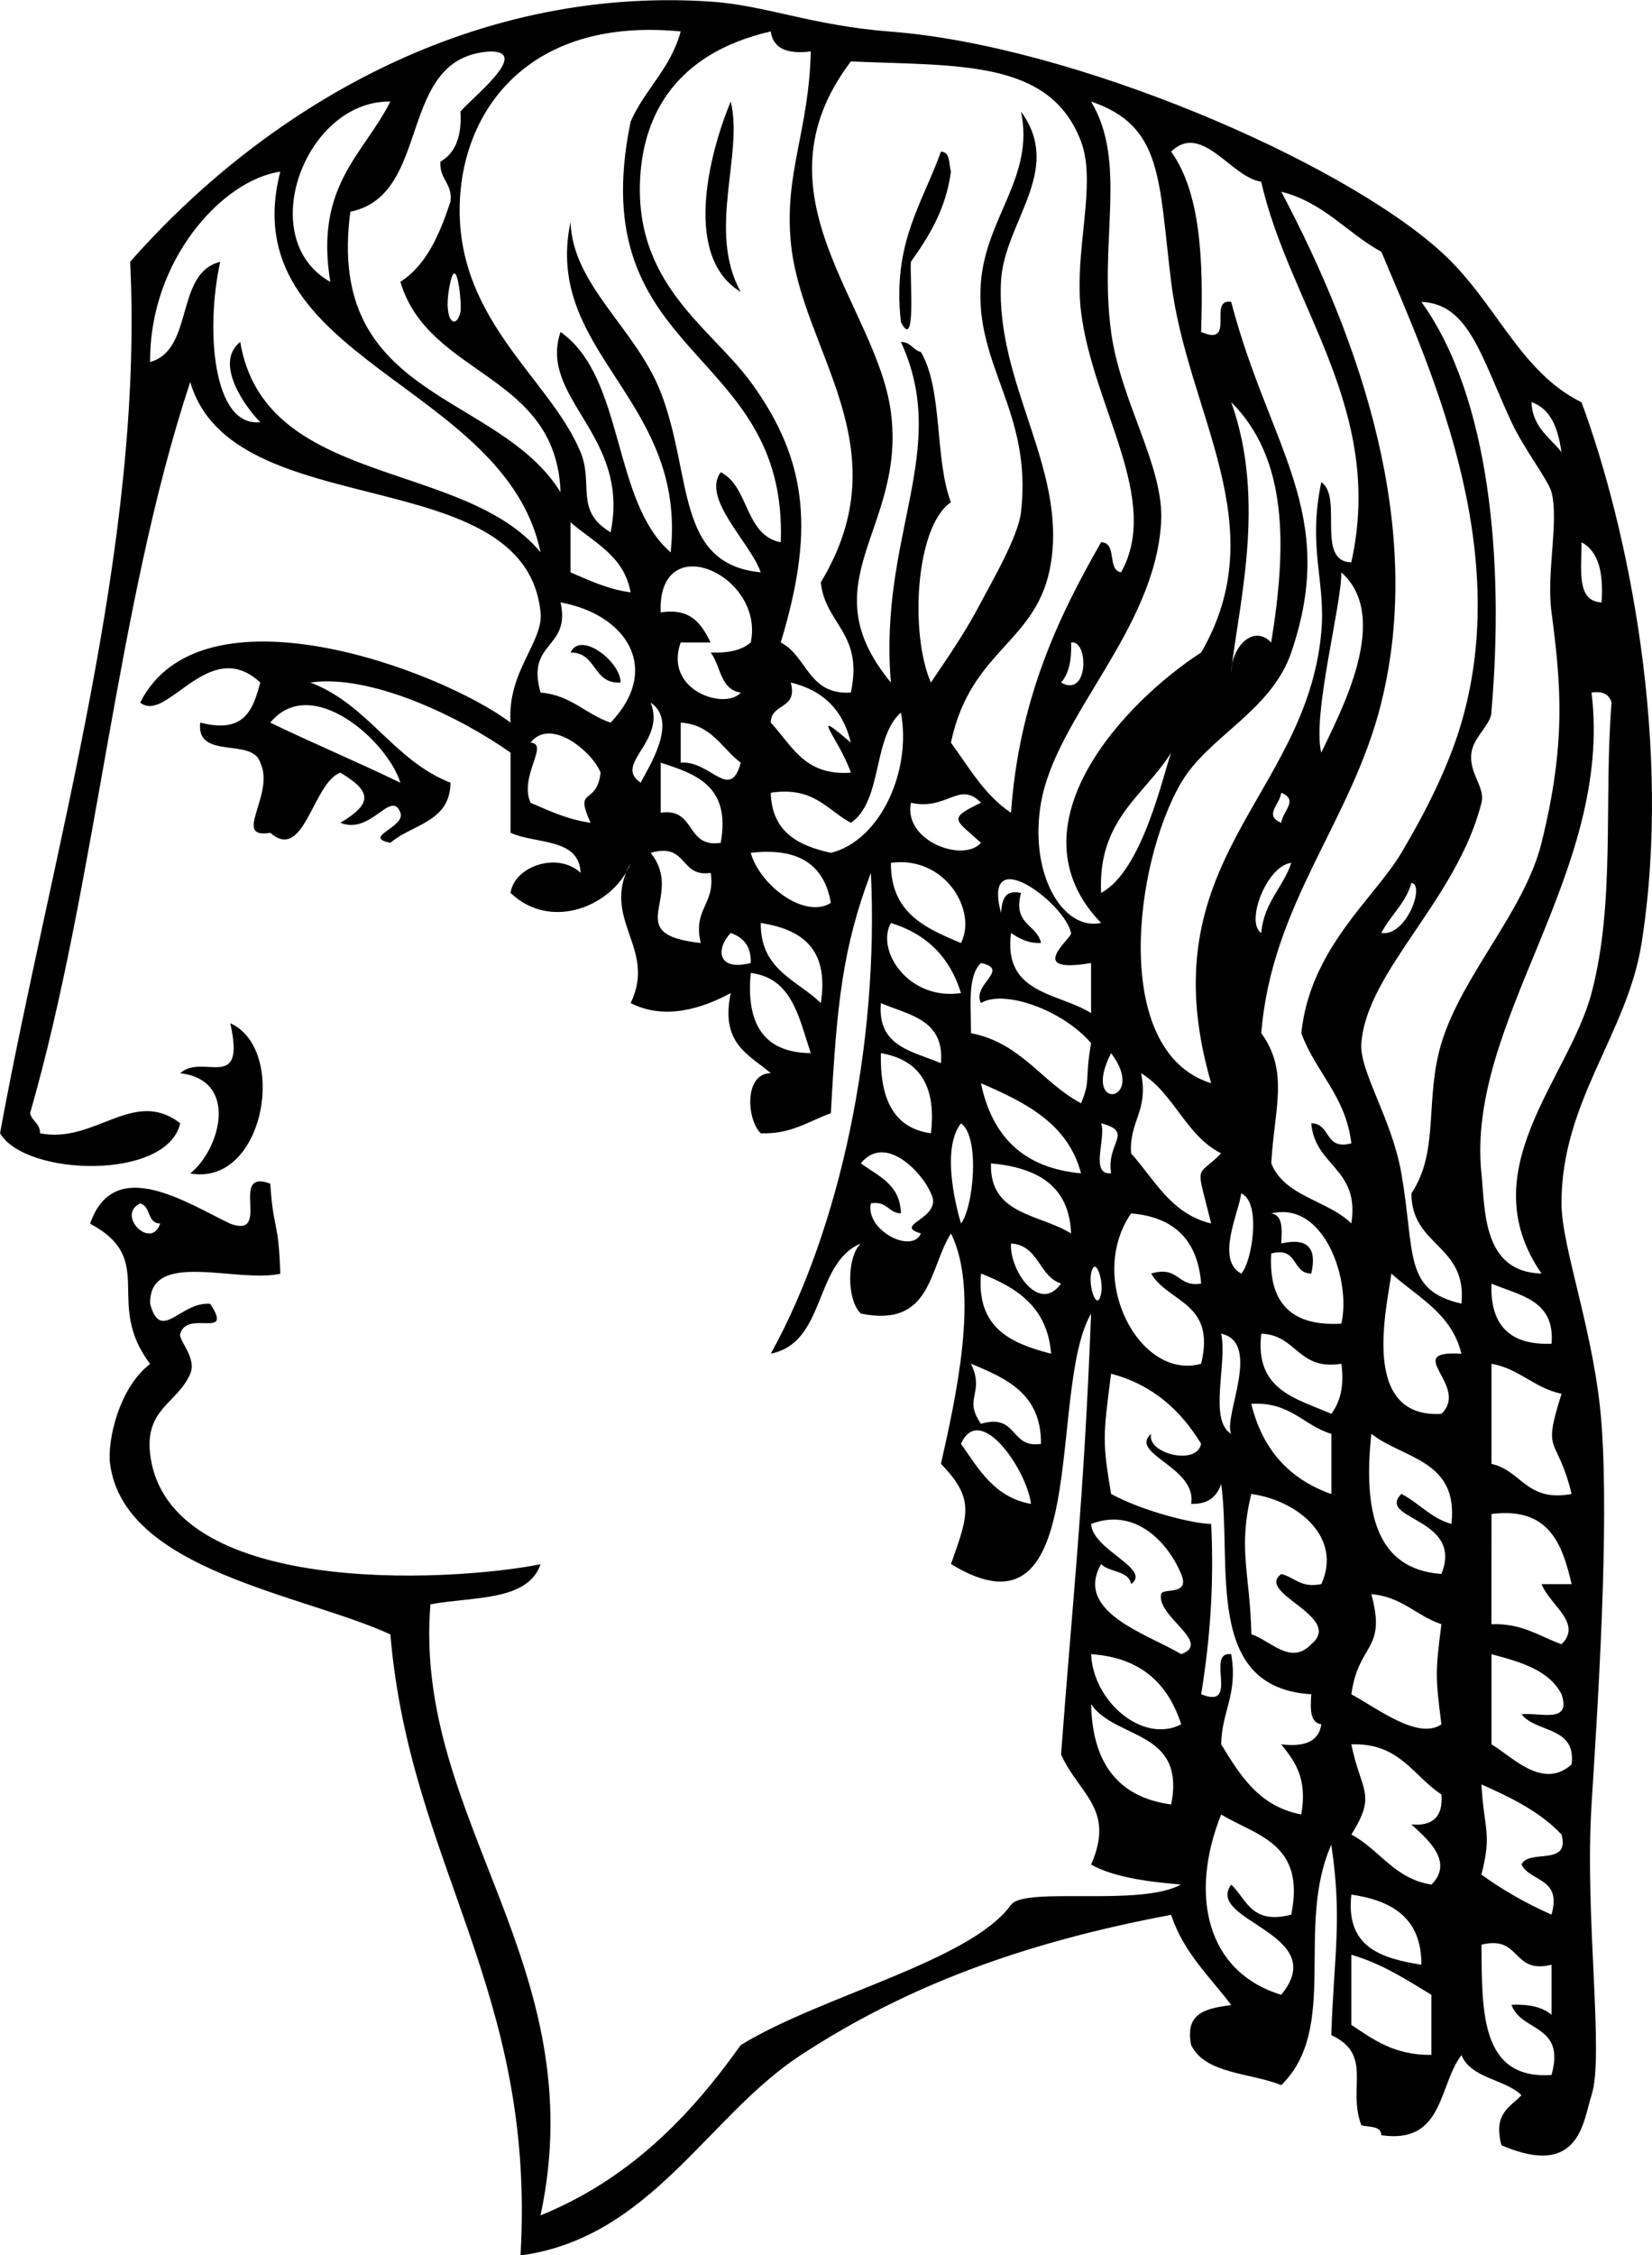 <?xml version="1.0"?>
<svg xmlns:rdf="http://www.w3.org/1999/02/22-rdf-syntax-ns#" xmlns="http://www.w3.org/2000/svg" xmlns:cc="http://web.resource.org/cc/" xmlns:xlink="http://www.w3.org/1999/xlink" xmlns:dc="http://purl.org/dc/elements/1.1/" xmlns:svg="http://www.w3.org/2000/svg" id="Layer_1" xml:space="preserve" viewBox="0 0 165.456 225.707" version="1.1" x="0px" y="0px" enable-background="new 0 0 165.456 225.707">
<path clip-rule="evenodd" d="m73.184 10.165c1.314 5.227-2.393 12.967 1.004 19.048-5.649-3.38-3.384-13.301-1.004-19.048z" fill-rule="evenodd"/>
<path clip-rule="evenodd" d="m94.238 15.177c0.975 0.028 0.777 1.228 1.002 2.005-0.521 3.824-2.211 6.477-4.011 9.022-0.119 1.667 0.549 9.081-1.001 6.016-0.891-7.909 2.173-11.862 4.01-17.043z" fill-rule="evenodd"/>
<path clip-rule="evenodd" d="m23.06 102.4c5.827 2.638 3.409 16.383-4.011 15.037 2.979-2.349 4.945-9.341-1.003-10.025 2.212-2.06 6.619 2.07 5.014-5.02z" fill-rule="evenodd"/>
<path clip-rule="evenodd" d="m118.3 188.61c-1.513-0.163-6.231-0.419-9.022-2.005 2.473-5.597-1.288-7.095-3.007-11.027 1.13-15.186 2.286-25.31 3.007-44.111-4.446 7.644 0.229 33.772-14.034 25.064 1.75-4.924 2.405-6.527-1.002-10.026 1.436-6.441 3.923-17.23 1.002-23.058-2.215 3.466-1.895 9.467-9.022 8.02-1.432-1.337-1.432-5.679 0-7.018-4.731 1.953-3.449 9.919-9.022 11.028 6.917-12.493 10.844-30.949 10.024-48.121-2.844 7.523-3.418 13.135-4.009 24.061-2.229 0.779-3.91 2.105-7.02 2.005-1.376-1.285-1.743-5.995 1.004-6.016-2.158-1.851-5.09-2.93-4.011-8.02-2.843 1.535-6.598 2.754-10.024 1.003 2.686-5.56-3.118-8.354 0-14.036-1.592 4.21-7.897 6.965-12.032 3.008 0.413-2.72 4.769-4.136 7.018-2.005-0.141-3.535-4.495-2.855-7.018-4.009v-8.021c-4.97-3.522-13.961-7.905-20.05-7.018 5.819 2.201 8.275 7.767 14.037 10.025-0.035 3.976-3.87 4.152-6.016 6.016-2.904-0.562 1.538-1.564 1.002-3.008-0.91-2.425-2.959 2.272-6.014 1.002 3.193-1.901 3.193-3.111 0-5.013-2.753 0.967-3.613 9.029-7.02 6.016-3.912 0.654 0.513-3.812-1.001-7.019-0.778-2.564-6.462-0.222-6.016-4.009 4.509 1.166 5.299-1.386 6.016-4.011-5.157-4.779-9.36 4.184-12.03 2.005 6.133-12.134 29.958-3.331 37.092 2.005-0.339-5.128 3.311-8.059 3.009-11.028-1.567-15.362-30.894-8.621-35.089-23.058-7.405 22.336-9.397 50.086-16.04 73.184 0.188 0.812 1.005 1 1.001 2.005 5.479 1.101 9.373-4.618 14.035-1.002-1.285 5.732-15.474 5.333-18.045 1.002 5.163-28.178 14.443-58.625 13.033-87.22 13.087-14.858 33.655-27.663 58.141-26.041 5.487 0.364 10.11 2.401 18.045 3.008 18.125 1.385 44.94 12.807 55.139 22.056 5.494 4.982 7.784 11.962 14.035 15.037 4.66 12.571 9.146 34.317 6.016 54.137-1.436 9.09-8.055 15.845-8.021 26.063 0.017 4.49 3.349 13.057 4.011 22.056 0.786 10.674-0.396 28.426-1.002 38.098-0.704 11.219 1.293 25.148 0 29.073-0.84 2.548-1.136 8.412-9.022 5.012-0.856-3.195 0.874-3.805 2.006-5.012-1.708-1.635-5.029-1.655-6.016-4.011-2.308 3.04-1.754 8.938-8.021 8.019-0.027-0.974-1.226-0.777-2.003-1.001-1.419-3.73 1.22-7.045-3.009-9.022 0.256-7.875 1.125-11.612 0-19.049-3.645 8.222 0.834 18.365-5.013 24.061-3.086-1.26-7.598-1.09-9.022-4.011-0.688-3.36 1.683-3.664 4.011-4.011-2.154-2.857-4.777-5.246-6.016-9.022-15.06 2.816-26.67 7.229-37.094 14.037-9.364 6.114-15.007 18.284-28.069 20.051 1.567-26.63-11.083-39.045-13.033-62.156-8.79-4.027-26.645-6.366-28.071-17.044-0.314-2.359 0.924-7.696 4.011-10.024-4.688-6.156 0.788-10.409-6.016-14.036 2.393-6.934 9.666-2.081 14.037 0 4.228 1.557-0.22-5.565 4.008-4.009 0.32 4.819 0.847 3.621 1.003 9.022-4.39 0.958-13.161-2.468-13.033 3.007 1.068 3.965 3.04-0.256 6.016 0 2.378 3.636-2.286 0.53-3.009 3.007-0.185 0.64 1.699 2.41 1.003 4.011-1.27 2.923-4.553 3.474-4.01 8.021 1.701 14.246 29.639 12.878 39.099 11.028-1.276 3.735-6.806 3.218-11.028 4.008-1.748 21.518 16.394 36.109 11.028 61.155 8.79-3.575 14.917-9.811 20.05-17.044 8.08-4.957 23.007-8.397 27.067-14.034 1.39-1.87 12.98 0.23 17.03-2.04zm-91.232-116.29c4.281 2.069 8.754 3.945 13.033 6.015-1.329-4.247-8.964-10.968-13.033-6.015zm19.049-53.134c-1.079 12.519 8.928 18.513 12.029 26.066 1.326 3.227-0.625 5.865 3.009 8.02 2.014-9.715-7.273-13.428-5.012-20.05 6.466 4.561 5.111 16.944 11.026 22.055 1.653-15.359-12.798-19.942-10.024-33.083 0.178 6.346 6.548 10.685 9.022 17.042 3.239 8.318 1.41 17.215 10.024 18.045-1.042-3.004-5.953-7.362-4.008-10.025 2.885 1.459 2.38 6.307 6.014 7.018 0.743-19.79-19.973-18.121-15.037-42.105 1.433-3.244 4.027-5.33 5.012-9.023-14.795-1.43-21.305 7.342-22.055 16.04zm33.083 49.123c0.729 2.736-1.993 2.018-2.005 4.011 2.11 2.234 3.338 5.352 8.021 5.012-1.142-3.359-4.446-6.84 0-3.007-0.771-3.242-2.775-5.247-6.016-6.016zm-2.005-65.163c-9.832 2.258-12.581 8.674-13.033 14.035-0.941 11.158 6.986 15.535 11.028 21.053 5.947 8.119 6.246 15.317 3.007 26.066 2.659 1.353 2.736 5.283 7.019 5.012 1.293-5.973-2.56-6.797-3.009-11.028 8.241-13.66-1.993-23.135-3.007-34.085-0.643-6.937 1.815-11.087 2.005-19.048-2.286 0.28-3.769-0.242-4.01-2.005zm-42.106 18.045c-2.515 18.889 14.783 17.966 21.054 28.07-0.419-11.947-13.205-11.525-16.042-21.053 2.64-1.706 3.926-4.763 5.014-8.02 0.225-1.895-1.131-2.211-1.003-4.01 1.488-0.852 2.156-2.523 2.005-5.012 1.039-1.287 7.116-6.006 3.007-6.015-9.518 0.508-5.721 14.328-14.035 16.04zm57.144 14.035c2.226 3.789 1.35 10.68 3.007 15.038-3.587 2.447-4.126 13.223-2.005 18.045 1.808-2.687 3.44-5.019 5.012-8.02 1.077-2.053 3.728-6.569 4.011-9.023 1.167-10.125-4.698-14.654-4.011-23.058 0.534-6.5 5.387-10.556 4.011-17.042 4.333 5.92-1.712 11.05-2.006 17.042-0.496 10.208 6.5 18.493 5.015 28.07-1.262 8.122-8.038 8.562-10.026 18.046 1.833 2.51 3.396 5.292 6.016 7.017 0.799-11.231 4.635-19.426 9.022-27.068 1.655 0.015 0.562 2.781 2.006 3.007 4.062-7.325-2.835-16.54-4.011-26.065-0.748-6.053 1.617-12.74 0-17.042-3.091-8.221-12.185-7.559-23.058-8.021-10.131 13.358 2.595 24.347 4.012 35.09 1.546 11.723-8.373 16.928 0 27.067-1.245-14.74 6.02-23.207 1.004-34.085 1.006-0.004 1.191 0.812 2.005 1.002zm-64.162-18.045c-5.852 0.843-13.125 8.922-13.033 19.048 4.442-1.239 2.454-8.907 7.017-10.025-1.509 6.872-0.704 16.591 4.011 16.041-1.379-1.361-4.721-5.881-2.005-8.02 2.452 14.591 22.374 11.711 30.077 21.052-3.523-16.995-30.919-19.235-26.067-38.096zm5.012 11.027c-1.592-9.613 3.321-12.719 6.016-18.045-8.54-0.135-13.71 13.746-6.016 18.045zm78.197 5.014c0.977 7.088 5.339 13.471 5.012 19.048-0.631 10.791-10.519 19.396-12.029 28.07-1.238 7.104 2.182 12.856 6.016 12.03-9.418-9.756 2.462-22.188 10.024-27.068 7.413-12.765-1.373-23.834-3.007-37.094-1.268-10.276-0.815-15.619-8.021-18.045 3.68 6.117 0.76 13.991 2.01 23.059zm9.02 0c3.564 1.558 0.605-3.405 3.009-3.008 3.839 14.658 10.81 21.078 6.014 35.088-2.014 5.885-8.316 8.398-11.028 13.032-4.714 8.065-7.069 26.945 3.01 30.076-6.492-22.351 9.502-28.504 11.027-45.113 0.474-5.162-1.387-8.37 0-15.039 2.211 1.466-0.589 7.941 3.007 8.02 3.413-15.295-6.226-25.717-9.022-38.095-2.988-0.403-5.951-6.013-9.022-3.008 2.93 4.081 3.25 10.785 3 18.048zm18.05 37.092c-2.971 11.954-10.967 20.005-12.029 33.083 2.81 3.867 1.301 7.575 1.002 13.031 1.332 3.348 5.674 3.686 8.021 6.016 0.872-5.549-3.667-5.689-4.011-10.024 1.993 0.013 1.276 2.734 4.011 2.005-0.569-4.776-3.585-7.108-5.012-11.027 0.884-8.504 7.323-13.499 10.023-18.045 2.278-3.832 4.677-8.452 6.017-13.033 5.184-17.735-3.246-35.759-8.021-47.118-3.455-1.891-5.756-4.938-10.024-6.016 8.09 15.283 14.34 33.75 10.02 51.117zm-92.233-39.098c0.161-0.699-0.35-5.834-1.002-3.008-0.882 3.817 0.536 5.022 1.002 3.008zm103.26 40.101c-0.11 1.264-1.782 2.441-2.005 4.01-0.291 2.086 1.404 3.414 1.004 5.013-2.433 9.697-11.472 16.795-12.029 24.061-0.218 2.804 3.055 7.553 4.008 13.032 1.402 8.059 0.17 11.711 6.017 13.033 0.578-5.924-5.008-5.687-5.013-11.027 2.846-4.285 1.297-9.383 3.007-15.038 2.064-6.819 8.325-13.19 10.026-20.05 2.485-10.023 1.948-15.835 1.002-23.058-0.53-4.04 0.752-9.068 0-12.03-0.292-1.15-2.781-4.371-4.011-7.018-3.067-6.604-4.262-11.847-9.022-12.03 6.87 9.534 8.33 26.081 7 41.114zm-26.07-4.01c0.067-2.7 2.29-4.818 4.009-3.007 1.573-9.656 1.685-18.393-4.009-24.061 3.61 10.017 0.62 20.72 0 27.068zm33.08-22.055c-0.333-2.338-1.026-4.319-3.007-5.013 0.12 2.562 1.84 3.509 3.01 5.013zm-99.245 12.029c1.873 0.801 3.671 1.675 6.016 2.005-0.658-3.686-3.696-4.992-6.016-7.017v5.012zm103.26 3.009c0.207-2.881-0.254-5.093-2.005-6.015 0.02 2.658-0.56 5.902 2 6.015zm-94.233 1.002c3.149-0.476 4.096 1.25 5.012 3.008h-3.007c-1.733 4.797 4.461 6.822 6.016 5.012-2.06-0.28-2.001-2.678-3.009-4.01 1.747 0.076 3.118-0.224 4.01-1.002 1.419-6.768-9.353-11.581-9.022-3.008zm66.163 14.035c1.878-3.993 7.093-13.564 2.006-18.045 0.03 3.329-2.93 14.196-2.01 18.045zm-78.192-6.015c3.08 0.261 4.507 2.175 7.017 3.008 5.121-5.361 1.628-10.819-5.012-12.03 1.035 4.71-3.493 3.859-2.005 9.022zm52.132-1.003c2.791 1.606 2.772-4.329 1.002-4.009 0.07 1.745-0.22 3.116-1 4.009zm42.1 49.12c0.377 3.738 0.119 9.88 6.016 10.026-7.139-10.359 2.711-19.413 5.012-28.071 2.401-9.043 1.216-19.356 2.006-29.073-0.223-0.782-0.841-1.166-2.006-1.002 2.18 18.068-12.57 32.846-11.03 48.116zm-84.208-39.095c0.817-1.601 3.801-6.117 1.004-8.02 1.552 3.972-3.793 6.127-1.004 8.02zm21.053 4.011c-2.401-1.276-3.692-3.66-8.021-3.008 0.098 3.912 2.726 5.294 6.016 6.016 4.957-1.215 8.111-8.206 7.018-14.036-2.853 2.494-1.819 8.876-5.013 11.028zm-19.048-6.016v5.013c3.549-0.542 2.464 3.549 6.016 3.008 1.02-5.699-2.477-6.881-6.016-8.021zm8.021 0c-1.917-1.425-2.877-3.808-6.016-4.009v4.009c2.974-0.254 4.945 3.965 6.016 0zm-21.054 4.011c1.874 0.8 3.671 1.675 6.016 2.005-1.706-3.739 0.593-1.587 1.001-5.013-0.746-1.994-4.97-5.631-7.017-3.007 1.921 0.112-1.178 3.357 0 6.015zm57.146 9.022c4.153-2.214 6.198-11.821 7.018-14.036-2.7 4.319-7.37 6.67-7.02 14.036zm-19.051-9.022c-0.772 3.838 5.255 6.031 7.018 4.01-2.575-2.356-3.42-2.376 0-4.01-2.167-2.26-3.42 0.829-7.018 0zm37.091 2.005c0.145-1.185 1.785-2.273 0-3.008-0.14 1.185-1.78 2.272 0 3.008zm-58.143 12.03c-0.805-3.479 1.492-3.854 1.002-7.019-3.158 0.485-2.27-3.077-6.014-2.004 3.533 4.437-3.181 8.139 5.012 9.023zm13.033-4.01c-0.633-3.713-3.099-5.589-8.021-5.012 0.901 3.24 5.398 6.655 8.021 5.012zm13.034 4.01c1.65-3.17-1.555-8.768-7.02-8.021-0.025 5.04 3.481 6.546 7.02 8.021zm30.076-1.002c0.262-3.081 2.175-4.509 3.007-7.018-2.47 0.28-4.63 5.982-3.01 7.018zm-19.05 0c-0.576-2.936-8.968-9.297-7.018-2.005 0.115-1.223 0.3-2.374 2.006-2.005-0.859 3.198 1.577 3.101 2.005 5.013-1.381 0.043-2.2-0.473-3.007-1.003-0.812 6.159 4.74 5.953 8.019 8.02v-5.013c-6.73 1.136-1.9-2.478-2-3.003zm31.08 0c2.487 0.387 4.402-4.829 3.009-5.013-0.59 2.085-2.11 3.24-3.01 5.013zm-56.143 7.016c0.857-5.535-1.982-7.375-6.016-8.02-0.054 4.735 3.661 5.698 6.016 8.02zm14.037-1.002c-1.101-3.58-3.438-5.918-7.02-7.017-1.547 2.79 1.815 7.799 7.02 7.017zm-21.055-3.008c0.054-1.724-0.771-2.57-2.005-3.007-1.433 1.465-1.473 3.882 2.005 3.007zm22.056 7.02c5.042 0.973 7.095 4.935 11.028 7.017 0.999-2.448 0.333-2.136 1.001-6.015-2.879-3.374-8.802-5.408-11.027-4.01-0.958-1.867 3.003-3.351 0-4.011-1.377 1.294-0.988 4.361-0.998 7.021zm-16.04 2c-1.19-3.489-1.835-7.521-6.016-8.021-0.494 5.181 1.379 7.981 6.016 8.021zm13.033 1.01c0.375-4.386-3.201-4.819-6.016-6.015-0.377 4.38 3.2 4.81 6.016 6.01zm-1.003 7.01c0.578-4.922-1.3-7.388-5.013-8.02-0.1 4.45 1.189 7.5 5.013 8.02zm18.045-8.02c-3.09 6.01 3.71 4.91 0 0zm2 10.03c2.376 2.638 3.981 6.043 8.021 7.018-1.567-6.343-1.54-4.426 1.001-7.018-3.562-1.784-4.693-6-8.019-8.02 0.78 3.78-1.22 4.79-1 8.02zm-5.01 2c-1.326-5.021-5.599-7.099-10.026-9.022 1.094 5.26 4.206 8.5 10.026 9.02zm-12.026 5.02c1.222-1.518 1.967-8.635 0-10.024-2.151 2.76-0.221 9.26 0 10.02zm15.036-5.02c-0.505-3.147 2.363-4.096-1.002-5.012 0.54 1.46-1.17 5.18 1 5.01zm-21.052 4.01c-1.282-0.055-1.39-1.284-3.009-1.004-0.585 2.687 4.125 5.106 5.014 3.009-2.961-0.871 2.326-1.5 1.002-4.01-0.78-1.959-4.53-6.073-7.018-3.009 1.718 1.29 3.942 2.07 4.011 5.01zm17.042 2.01c-0.178-4.834-3.432-6.592-8.019-7.019-0.183 5.2 4.959 5.07 8.019 7.02zm17.04 4.01c1.058-1.043 2.069-7.159 0-8.021-0.22 1.88-2.58 6.64 0 8.02zm-108.27-5.01c-1.326-0.011-0.917-1.756-2.005-2.006-2.443 1.16 1.117 4.72 2.005 2.01zm112.28 2c2.604-0.6 3.608 0.402 3.007 3.009-1.99-0.013-1.273-2.736-4.01-2.005-0.292 4.97 2.047 7.311 7.02 7.018 1.01-4.235-1.662-12.325-7.02-11.028 1.17 0.16 1.09 1.58 1 3zm-8.02 12.03c1.5-6.179-3.285-6.072-5.012-9.022 2.832-0.829 2.598 1.412 5.012 1.002-0.35-4.329-2.688-6.668-7.018-7.018-4.54 6.58 0.9 16.79 7.02 15.04zm-14.03-8.02c-2.269-0.74-2.193-3.822-5.012-4.011-0.19 2.6 2.81 7.11 5.01 4.01zm4.01 1c0.272-1.366-0.62-3.914-1.004-2.006-0.28 1.37 0.62 3.92 1 2.01zm-5.01 6.02c-0.36-4.654-3.415-6.609-7.02-8.02-0.477 5.48 3.03 6.99 7.02 8.02zm39.09 6.02c2.926-2.814-4.111-6.392 2.006-6.016-0.975-4.038-4.38-5.646-7.018-8.02-0.41 3.26-3.23 14.5 5.01 14.04zm11.03-7.02c0.377-4.388-3.2-4.819-6.017-6.016-0.15 4.17 1.85 6.18 6.02 6.02zm-32.08 9.02c-0.838-1.714 3.113-9.096-1.004-10.026 0.63 3.05-1.29 8.64 1 10.03zm10.03-2c0.842-1.163 1.322-2.688 1.004-5.013-4.378 0.7-4.459-2.896-8.021-3.009-0.68 5.68 3.53 6.49 7.02 8.02zm-37.096 3c1.796 2.548 3.34 5.349 7.018 6.016-0.46-3.49-5.129-10.24-7.016-6.02zm8.016 0c0.027-5.04-3.479-6.546-7.018-8.02 1.436 2.99-0.819 3.407 1.002 6.014 3.746-1.07 2.856 2.49 6.016 2.01zm45.12 2.01c3.016 0.662 3.5 3.854 8.021 3.009-1.467-6.034-3.007-3.731-1.004-10.026-2.76-0.582-4.187-2.495-7.018-3.007v10.03zm-29.08-2.01c-2.028-3.317-4.799-5.895-9.022-7.018-0.826 6.341-0.863 6.841 0 12.031 3.086 1.693 8.128 2.976 10.026 3.007 0.306 6.321-0.159 11.872-1.004 17.044 3.945 1.604 0.35-4.331 3.009-4.011 0.689 4.031-0.962 5.723-1.004 9.022 1.903 3.111 3.804 6.224 8.021 7.018 0.651-3.659-0.677-5.339-2.006-7.018 2.284 0.278 3.768-0.241 4.011-2.005-1.169-0.17-1.09-1.584-1.004-3.007-10.803-0.644-7.912-12.897-9.022-21.055-0.41 1.26-1.293 2.05-3.007 2.006 0.62-3.686-6.292-4.993-4.01-7.018-0.49 1.97 4.59 3.24 5 1.01zm13.04 5.02v-6.016c-2.822-0.854-4.113-3.239-8.02-3.007 1.11 4.57 3.81 7.55 8.02 9.03zm11.02 8.01c2.28-5.67-6.559-5.403-4.011-8.019 1.773 0.901 2.928 2.418 5.015 3.007 0.746-6.429-4.851-6.513-8.021-9.022-0.83 7.85 0.48 13.56 7.02 14.03zm-19.04 6.02c2.048 0.721 3.967 3.143 6.014 1.001 3.317-2.762-5.67-5.1-3.007-7.018 1.356 0.316 1.915 1.428 4.011 1.004 2.087-4.597-2.211-8.327-7.018-9.022-1.35 5.55-0.13 7.94 0.01 14.04zm-15.04-7.02c-2.753 4.842 4.711 7.015 8.019 9.022 3.158-1.152-2.514-3.786-2.005-6.016 0.153-0.667 2.938 0.23 2.005-2.006-1.284-3.086-4.563-6.726-9.022-5.012 0.13 2.611 6.11 4.494 4.011 6.016-0.27-1.4-2.2-1.14-3.01-2zm39.1 6.02c3.11-0.101 4.79 1.226 7.018 2.005 2.123-2.105-1.178-3.907-2.003-6.014h3.007c-0.943-4.071-2.288-7.735-8.021-7.02-0.01 3.67-0.01 7.34-0.01 11.02zm-14.04 7.02c2.527 1.339 6.676 4.622 9.022 3.007-0.613-4.876-0.613-5.15 0-10.026-2.508-0.832-3.937-2.745-7.018-3.007 1.56 5.71-1.3 4.84-2 10.03zm-17.04 3c-1.305-4.042-4.01-6.683-9.022-7.018 0.21 4.8 5.24 9 9.02 7.02zm31.08 2.01c2.108 1.251 5.139 4.593 8.021 2.005 0.488-3.83-3.545-3.139-5.012-5.014 1.776-0.229 5.021 1.012 4.008-2.003-1.251-2.427-4.108-3.244-7.018-4.011v9.02zm-32.08 6.01c1.478-7.493-5.571-6.46-8.021-10.026 0.12 5.9 2.72 9.32 8.02 10.03zm18.04 3.01c2.837 1.507 4.271 4.417 8.021 5.012 2.319-2.305-0.476-4.613-2.006-6.016 2.188 0.183 3.189-0.819 3.007-3.007-2.835-1.844-4.174-5.182-9.022-5.012 0.97 4.77 2.59 4.91 0 9.03zm13.03 4.01c2.129 1.546 4.467 2.883 7.018 4.008 1.062-3.733-2.11-3.234-3.007-5.012 0.739-1.599 4.907 0.229 4.008-3.007-2.098-2.246-5.008-3.68-8.019-5.012 0.26 4.6 1.07 4.84 0 9.02zm-19.05 4.01c1.469-7.146-3.472-7.887-7.018-10.023-3.193 7.989-1.525 15.748 6.016 18.045 5.086-6.158-7.689-7.371-5.012-11.028 1.56 1.45 1.98 4.04 6.01 3.01zm13.04 5.01c0.013-4.691-2.942-6.416-7.018-7.018-0.59 5.27 2.98 6.38 7.02 7.02zm13.03 11.03c1.438-5.114-3.068-4.284-4.011-7.02 1.747-0.073 3.118 0.225 4.011 1.004v-5.012c-3.998 0.991-3.02-2.996-7.018-2.005 0.06 6.64-0.14 13.52 7.02 13.04zm-20.05-5.01c2.209 1.469 4.306 3.047 8.021 3.009v-6.016c-2.5-1.513-4.92-3.102-8.021-4.011v7.02z" fill-rule="evenodd"/>
<path clip-rule="evenodd" d="m57.145 65.303c0.985-2.195 5.02 0.9 5.012 3.007-2.833 0.162-2.335-3.011-5.012-3.007z" fill-rule="evenodd"/>
</svg>
